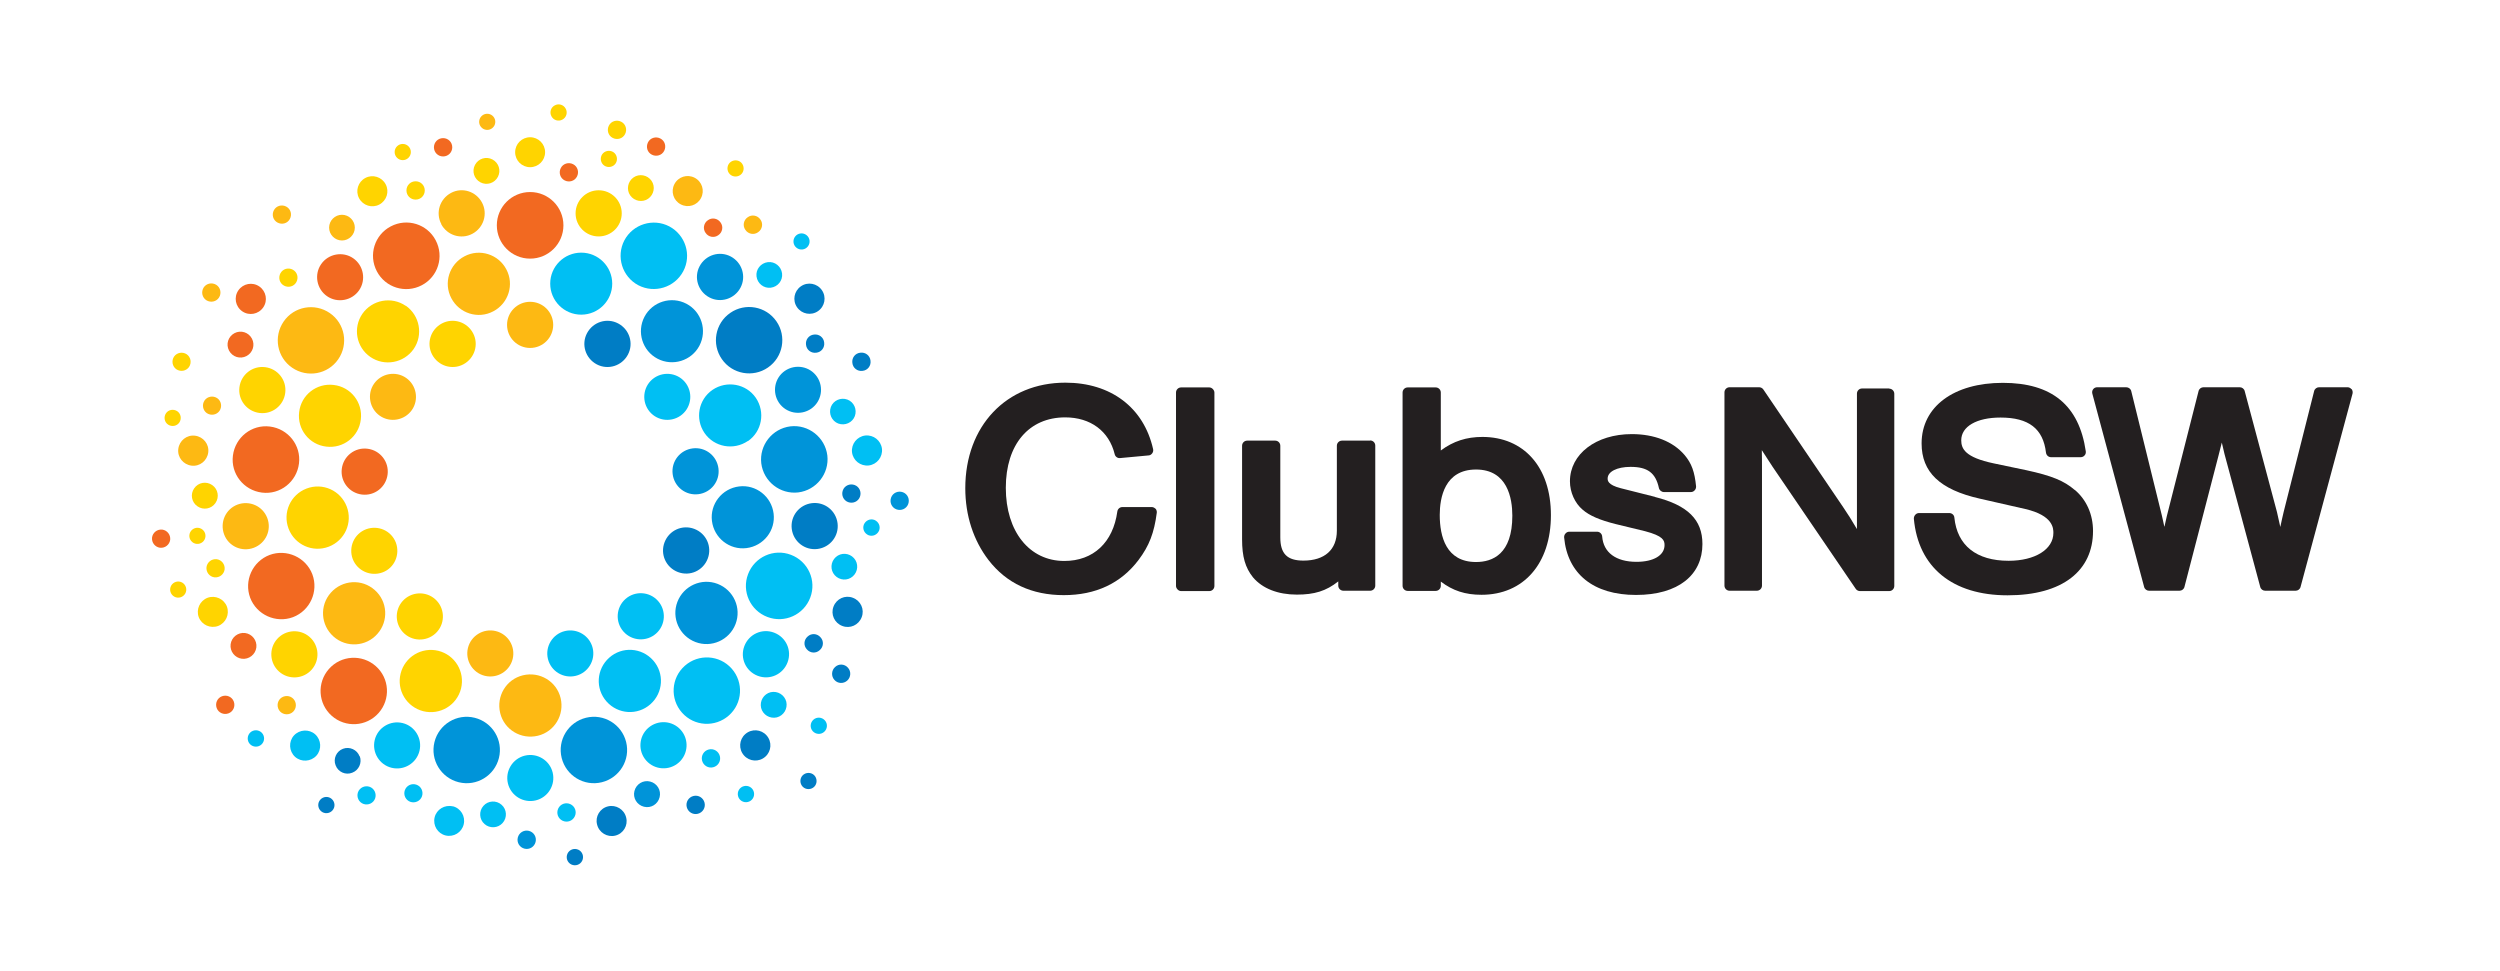 <?xml version="1.0" encoding="UTF-8"?>
<svg id="Artwork" xmlns="http://www.w3.org/2000/svg" version="1.1" viewBox="0 0 141.9 55.09">
  <!-- Generator: Adobe Illustrator 29.7.1, SVG Export Plug-In . SVG Version: 2.1.1 Build 8)  -->
  <defs>
    <style>
      .st0 {
        fill: #231f20;
      }

      .st1 {
        fill: #007dc5;
      }

      .st2 {
        fill: #00bff3;
      }

      .st3 {
        fill: #0094d9;
      }

      .st4 {
        fill: #ffd400;
      }

      .st5 {
        fill: #f26921;
      }

      .st6 {
        fill: #fdb913;
      }
    </style>
  </defs>
  <g>
    <g>
      <path class="st2" d="M37.07,37.48c-.65-.73-1.76-.8-2.49-.15-.73.65-.8,1.76-.15,2.49.65.73,1.76.8,2.49.15.73-.65.8-1.76.15-2.49Z"/>
      <path class="st2" d="M14.36,41.48c-.24.09-.36.36-.27.6.09.24.36.36.6.27.24-.09.36-.36.27-.6-.09-.24-.36-.36-.6-.27Z"/>
      <path class="st2" d="M42.23,44.62c-.25.06-.4.31-.34.56.06.25.31.4.56.34.25-.06.4-.31.34-.56-.06-.25-.31-.4-.56-.34Z"/>
      <path class="st2" d="M46.17,40.85c-.19.17-.21.46-.04.65.17.19.46.21.65.04.19-.17.21-.46.04-.65-.17-.19-.46-.21-.65-.04Z"/>
      <path class="st2" d="M32.66,46.24c.07-.28-.1-.56-.38-.63-.28-.07-.56.1-.63.38-.07.28.1.56.38.63.28.07.56-.1.63-.38Z"/>
      <path class="st2" d="M40.23,42.54c-.28.07-.45.35-.38.63.07.28.35.45.63.38.28-.07.45-.35.38-.63-.07-.28-.35-.45-.63-.38Z"/>
      <path class="st2" d="M20.42,44.8c-.19.21-.17.54.04.73.21.19.54.17.73-.04.19-.21.17-.54-.04-.73-.21-.19-.54-.17-.73.04Z"/>
      <path class="st2" d="M47.58,24.04c.38.14.8-.05.94-.42.14-.38-.05-.8-.42-.94-.38-.14-.8.05-.94.42-.14.38.05.8.42.94Z"/>
      <path class="st2" d="M42.94,15.69c.05.4.41.69.81.64.4-.05.69-.41.64-.81-.05-.4-.41-.69-.81-.64-.4.05-.69.41-.64.81Z"/>
      <path class="st2" d="M49.11,24.72c-.47.06-.8.48-.75.95.06.47.48.8.95.75.47-.06.8-.48.75-.95-.06-.47-.48-.8-.95-.75Z"/>
      <path class="st2" d="M23.81,42.62c.17-.7-.26-1.41-.96-1.58-.7-.17-1.41.26-1.58.96-.17.7.26,1.41.96,1.58.7.17,1.41-.26,1.58-.96Z"/>
      <path class="st2" d="M29.79,42.89c-.7.17-1.13.88-.96,1.58.17.7.88,1.13,1.58.96.7-.17,1.13-.88.96-1.58-.17-.7-.88-1.13-1.58-.96Z"/>
      <path class="st2" d="M36.79,41.32c-.54.48-.59,1.31-.11,1.85.48.54,1.31.59,1.85.11.54-.48.59-1.31.11-1.85-.48-.54-1.3-.59-1.85-.11Z"/>
      <path class="st2" d="M37.24,35.96c.54-.48.59-1.31.11-1.85-.48-.54-1.31-.59-1.85-.11-.54.48-.59,1.31-.11,1.85.48.54,1.31.59,1.85.11Z"/>
      <path class="st2" d="M38.95,21.78c-.41-.59-1.22-.74-1.82-.33-.59.41-.74,1.22-.33,1.82.41.59,1.22.74,1.82.33.59-.41.74-1.22.33-1.82Z"/>
      <circle class="st2" cx="32.99" cy="16.1" r="1.76"/>
      <path class="st2" d="M45.55,14.16c.25-.03.43-.26.4-.51-.03-.25-.26-.43-.51-.4-.25.03-.43.26-.4.51s.26.43.51.4Z"/>
      <path class="st2" d="M23.08,44.68c-.19.22-.17.54.04.73.21.19.54.17.73-.04.19-.21.17-.54-.04-.73-.22-.19-.54-.17-.73.04Z"/>
      <path class="st2" d="M32.68,38.36c.7-.17,1.13-.88.96-1.58-.17-.7-.88-1.13-1.58-.96-.7.17-1.13.88-.96,1.58.17.7.88,1.13,1.58.96Z"/>
      <path class="st2" d="M27.44,45.74c-.27.3-.24.77.06,1.03.3.27.77.24,1.03-.06.27-.3.24-.77-.06-1.03-.3-.27-.77-.24-1.03.06Z"/>
      <path class="st2" d="M41.53,37.95c-.69-.78-1.88-.85-2.66-.16-.78.69-.85,1.88-.16,2.66.69.78,1.88.85,2.66.16.78-.69.85-1.88.16-2.66Z"/>
      <path class="st2" d="M44.89,31.49c-.97-.37-2.06.12-2.43,1.1-.37.97.12,2.06,1.1,2.43.97.37,2.06-.12,2.43-1.1.37-.97-.12-2.06-1.1-2.43Z"/>
      <path class="st2" d="M35.44,13.64c-.48.92-.13,2.06.79,2.55.92.48,2.06.13,2.55-.79s.13-2.06-.79-2.55c-.92-.48-2.06-.13-2.55.79Z"/>
      <path class="st2" d="M42.45,25.04c.8-.55,1-1.65.45-2.46-.55-.8-1.65-1-2.46-.45-.8.55-1,1.65-.45,2.45.55.8,1.65,1,2.46.45Z"/>
      <path class="st2" d="M49.63,29.51c-.24-.09-.5.03-.6.27-.09.24.03.5.27.6.24.09.5-.03.6-.27.09-.24-.03-.5-.27-.6Z"/>
      <path class="st2" d="M43.74,39.29c-.39.1-.63.49-.54.89.1.39.49.63.89.54.39-.1.63-.49.54-.89-.1-.39-.49-.63-.89-.54Z"/>
      <path class="st2" d="M25.7,45.77c-.46-.11-.92.17-1.03.62-.11.46.17.92.62,1.03.46.11.92-.17,1.03-.63s-.17-.92-.63-1.03Z"/>
      <path class="st2" d="M48.41,32.71c.3-.27.33-.73.06-1.03-.27-.3-.73-.33-1.03-.06-.3.27-.33.73-.06,1.03.27.3.73.33,1.03.06Z"/>
      <path class="st2" d="M17.89,41.68c-.35-.31-.89-.28-1.21.07-.31.35-.28.89.07,1.21.35.31.89.28,1.21-.07.31-.35.28-.89-.07-1.21Z"/>
      <path class="st2" d="M43.94,35.91c-.68-.26-1.43.08-1.69.76-.26.68.08,1.43.76,1.69.68.26,1.43-.08,1.69-.76.26-.68-.08-1.43-.76-1.69Z"/>
    </g>
    <g>
      <path class="st1" d="M32.74,48.2c-.25-.06-.5.09-.56.34-.06.25.09.5.34.56.25.06.5-.09.56-.34.06-.25-.09-.5-.34-.56Z"/>
      <path class="st1" d="M18.18,45.39c-.17.19-.15.48.04.65.19.17.48.15.65-.04.17-.19.15-.48-.04-.65-.19-.17-.48-.15-.65.04Z"/>
      <path class="st1" d="M48.14,28.5c.27.1.57-.03.67-.3.1-.27-.03-.57-.3-.67-.27-.1-.57.03-.67.3-.1.27.03.57.3.67Z"/>
      <path class="st1" d="M47.4,37.86c-.21.19-.23.52-.04.73.19.22.52.23.73.04.21-.19.23-.52.04-.73-.19-.22-.52-.24-.73-.04Z"/>
      <path class="st1" d="M48.96,21.05c.29-.03.49-.29.45-.58-.03-.29-.29-.49-.58-.45-.29.03-.49.29-.45.58.03.29.29.49.58.45Z"/>
      <path class="st1" d="M20.41,42.93c-.14-.38-.57-.57-.94-.43-.38.14-.57.57-.42.94.14.38.57.57.94.42.38-.14.57-.57.43-.94Z"/>
      <path class="st1" d="M34.51,45.77c-.46.11-.74.58-.62,1.03.11.46.58.74,1.03.63.46-.11.74-.58.62-1.03-.11-.46-.58-.74-1.03-.63Z"/>
      <path class="st1" d="M42.3,41.67c-.35.31-.39.85-.07,1.21.31.35.85.39,1.21.07.35-.31.39-.85.07-1.21-.31-.35-.85-.39-1.21-.07Z"/>
      <path class="st1" d="M45.46,16.25c-.39.27-.49.8-.22,1.19.27.39.8.49,1.19.22.39-.27.49-.8.22-1.19-.27-.39-.8-.49-1.19-.22Z"/>
      <path class="st1" d="M38.48,32.47c.68.26,1.43-.08,1.69-.76.26-.68-.08-1.43-.76-1.69-.68-.26-1.43.08-1.69.76-.26.68.08,1.43.76,1.69Z"/>
      <path class="st1" d="M35.64,20.13c.34-.64.09-1.43-.55-1.77-.64-.34-1.43-.09-1.77.55-.34.64-.09,1.43.55,1.77s1.43.09,1.77-.55Z"/>
      <path class="st1" d="M48.41,33.93c-.44-.17-.93.05-1.1.5-.17.44.05.93.5,1.1.44.17.93-.05,1.1-.5.17-.44-.05-.93-.5-1.1Z"/>
      <path class="st1" d="M41.45,17.76c-.86.59-1.07,1.77-.48,2.62.59.86,1.77,1.07,2.62.48.86-.59,1.07-1.77.48-2.62-.59-.86-1.77-1.07-2.62-.48Z"/>
      <path class="st1" d="M45.63,43.95c-.21.14-.26.43-.12.64.14.21.43.26.64.12.21-.14.26-.43.12-.64-.14-.21-.43-.26-.64-.12Z"/>
      <path class="st1" d="M45.8,36.86c.19.22.52.24.73.04.22-.19.24-.52.04-.73-.19-.22-.52-.24-.73-.04-.22.19-.24.52-.04.73Z"/>
      <path class="st1" d="M46.2,18.99c-.29.03-.49.29-.45.58.03.29.29.49.58.45.29-.03.49-.29.45-.58-.03-.29-.29-.49-.58-.45Z"/>
      <path class="st1" d="M39.36,45.18c-.28.07-.45.35-.38.63.07.28.35.45.63.38.28-.07.45-.35.38-.63-.07-.28-.35-.45-.63-.38Z"/>
      <path class="st1" d="M47.54,29.7c-.09-.72-.74-1.23-1.46-1.14-.72.09-1.23.74-1.14,1.46.09.72.74,1.23,1.46,1.14.72-.09,1.23-.74,1.14-1.46Z"/>
    </g>
    <g>
      <path class="st6" d="M16.76,39.84c-.1-.27-.4-.4-.67-.3-.27.1-.4.4-.3.67.1.27.4.4.67.3.27-.1.4-.4.3-.67Z"/>
      <path class="st6" d="M11.81,17.09c.27.1.57-.03.67-.3.1-.27-.03-.57-.3-.67-.27-.1-.57.03-.67.3-.1.27.03.57.3.67Z"/>
      <path class="st6" d="M16.24,12.64c.25-.13.35-.45.22-.7-.13-.25-.45-.35-.7-.22-.25.13-.35.45-.22.7.13.25.45.35.7.22Z"/>
      <path class="st6" d="M25.04,12.72c.34.64,1.13.89,1.77.55s.89-1.13.55-1.77c-.34-.64-1.13-.89-1.76-.55-.64.34-.89,1.13-.55,1.77Z"/>
      <circle class="st6" cx="30.09" cy="18.44" r="1.31"/>
      <path class="st6" d="M27.52,38.36c.7.17,1.41-.26,1.58-.96.17-.7-.26-1.41-.96-1.58-.7-.17-1.41.26-1.58.96-.17.7.26,1.41.96,1.58Z"/>
      <path class="st6" d="M12.33,22.6c-.24-.16-.56-.1-.72.13-.16.24-.1.56.13.72.24.16.56.1.72-.13.16-.24.1-.56-.13-.72Z"/>
      <path class="st6" d="M38.64,11.6c.42.22.93.06,1.15-.36.22-.42.06-.93-.36-1.15-.42-.22-.93-.06-1.15.36-.22.42-.06.93.36,1.15Z"/>
      <path class="st6" d="M23.38,23.27c.41-.59.26-1.41-.33-1.82-.59-.41-1.41-.26-1.82.33-.41.59-.26,1.41.33,1.82.59.41,1.41.26,1.82-.33Z"/>
      <path class="st6" d="M43.03,13.18c.24-.16.3-.49.13-.72-.16-.24-.49-.3-.72-.13-.24.16-.3.49-.13.72.16.24.49.3.72.13Z"/>
      <path class="st6" d="M19.41,13.65c.4,0,.73-.33.73-.73s-.33-.73-.73-.73-.73.33-.73.73.33.73.73.73Z"/>
      <path class="st6" d="M26.36,14.55c-.86.45-1.2,1.52-.74,2.38.45.86,1.52,1.2,2.38.74.86-.45,1.2-1.52.74-2.38-.45-.86-1.52-1.2-2.38-.74Z"/>
      <path class="st6" d="M18.78,33.64c-.65.73-.58,1.84.15,2.49.73.65,1.85.58,2.49-.15.65-.73.58-1.85-.15-2.49-.73-.65-1.84-.58-2.49.15Z"/>
      <path class="st6" d="M14.41,31.09c.68-.26,1.02-1.01.76-1.69s-1.01-1.01-1.69-.76c-.68.26-1.01,1.01-.76,1.69s1.01,1.02,1.69.76Z"/>
      <path class="st6" d="M30.53,41.76c.95-.23,1.52-1.19,1.29-2.14-.23-.95-1.19-1.52-2.14-1.29-.95.23-1.52,1.19-1.29,2.14.23.95,1.19,1.52,2.14,1.29Z"/>
      <path class="st6" d="M10.12,25.48c-.06.47.28.89.75.95.47.06.89-.28.95-.75.06-.47-.28-.89-.75-.95-.47-.06-.89.28-.95.75Z"/>
      <path class="st6" d="M16.1,18.25c-.59.86-.38,2.03.48,2.62.86.59,2.03.38,2.62-.48.59-.86.38-2.03-.48-2.62-.86-.59-2.03-.38-2.62.48Z"/>
      <path class="st6" d="M27.44,7.32c.23.12.5.03.62-.19.12-.23.03-.5-.19-.62-.23-.12-.5-.03-.62.19-.12.23-.03.5.19.62Z"/>
    </g>
    <g>
      <path class="st3" d="M38.96,17.24c-.86-.45-1.93-.12-2.38.74-.45.86-.12,1.93.74,2.38.86.45,1.93.12,2.38-.74.45-.86.12-1.93-.74-2.38Z"/>
      <path class="st3" d="M36.9,44.36c-.39-.1-.79.14-.89.54-.1.39.14.79.54.89s.79-.14.89-.54c.1-.39-.14-.79-.54-.89Z"/>
      <path class="st3" d="M39.64,28.05c.72-.09,1.23-.74,1.14-1.46s-.74-1.23-1.46-1.14c-.72.09-1.23.74-1.14,1.46.09.72.74,1.23,1.46,1.14Z"/>
      <path class="st3" d="M28.32,43.02c.25-1.01-.37-2.03-1.38-2.28-1.01-.25-2.03.37-2.28,1.38-.25,1.01.37,2.03,1.38,2.28,1.01.25,2.03-.37,2.28-1.38Z"/>
      <path class="st3" d="M33.26,40.74c-1.01.25-1.63,1.27-1.38,2.28.25,1.01,1.27,1.63,2.28,1.38,1.01-.25,1.63-1.27,1.38-2.28-.25-1.01-1.27-1.63-2.28-1.38Z"/>
      <path class="st3" d="M44.86,24.2c-1.03.13-1.77,1.07-1.65,2.1.13,1.03,1.07,1.77,2.1,1.65,1.03-.13,1.77-1.07,1.65-2.1-.13-1.03-1.07-1.77-2.1-1.65Z"/>
      <path class="st3" d="M42.37,31.11c.97-.12,1.66-1,1.54-1.96-.12-.97-1-1.66-1.96-1.54-.97.12-1.66,1-1.54,1.96.12.97,1,1.66,1.96,1.54Z"/>
      <path class="st3" d="M30.02,47.16c-.28-.07-.56.1-.63.38-.07.28.1.56.38.63.28.07.56-.1.63-.38.07-.28-.1-.56-.38-.63Z"/>
      <path class="st3" d="M51.25,27.94c-.27-.1-.57.03-.67.3-.1.27.03.57.3.67.27.1.57-.03.67-.3.1-.27-.03-.57-.3-.67Z"/>
      <path class="st3" d="M40.26,16.88c.64.34,1.43.09,1.77-.55.34-.64.09-1.43-.55-1.77-.64-.34-1.43-.09-1.77.55s-.09,1.43.55,1.77Z"/>
      <path class="st3" d="M39.47,36.44c.91.35,1.93-.11,2.28-1.02.35-.91-.11-1.93-1.02-2.28-.91-.35-1.93.11-2.28,1.02-.35.91.11,1.93,1.02,2.28Z"/>
      <path class="st3" d="M44.22,22.87c.41.59,1.22.74,1.82.33.59-.41.74-1.22.33-1.82-.41-.59-1.22-.74-1.82-.33-.59.41-.74,1.22-.33,1.82Z"/>
    </g>
    <g>
      <path class="st4" d="M18.66,31.03c.91-.35,1.37-1.36,1.02-2.28-.35-.91-1.36-1.37-2.28-1.02-.91.35-1.37,1.36-1.02,2.28.35.91,1.36,1.37,2.28,1.02Z"/>
      <path class="st4" d="M26.17,39.08c.23-.95-.34-1.9-1.29-2.14-.95-.23-1.9.34-2.14,1.29s.34,1.9,1.29,2.14c.95.23,1.9-.34,2.14-1.29Z"/>
      <path class="st4" d="M9.54,24.1c.21.14.5.09.64-.12.14-.21.09-.5-.12-.64-.21-.14-.5-.09-.64.12-.14.21-.09.5.12.64Z"/>
      <path class="st4" d="M11.72,32.19c-.03.29.17.54.45.58.29.03.54-.17.58-.45.03-.29-.17-.54-.45-.58-.29-.03-.54.17-.58.45Z"/>
      <path class="st4" d="M30.09,9.49c.47,0,.85-.38.85-.85s-.38-.85-.85-.85-.85.38-.85.85.38.85.85.85Z"/>
      <path class="st4" d="M10.01,20.96c.24.16.56.1.72-.13.16-.24.1-.56-.13-.72-.24-.16-.56-.1-.72.13-.16.24-.1.56.13.72Z"/>
      <path class="st4" d="M36.79,11.28c.33-.23.42-.69.19-1.02s-.69-.42-1.02-.19c-.33.23-.42.69-.19,1.02.23.33.69.42,1.02.19Z"/>
      <path class="st4" d="M17.69,38.01c.48-.54.43-1.37-.11-1.85-.54-.48-1.37-.43-1.85.11-.48.54-.43,1.37.11,1.85.54.48,1.37.43,1.85-.11Z"/>
      <path class="st4" d="M26.3,20.68c.64-.34.89-1.13.55-1.77s-1.13-.89-1.77-.55c-.64.34-.89,1.13-.55,1.77.34.64,1.13.89,1.77.55Z"/>
      <path class="st4" d="M22.96,35.97c.54.48,1.37.43,1.85-.11s.43-1.37-.11-1.85c-.54-.48-1.37-.43-1.85.11-.48.54-.43,1.37.11,1.85Z"/>
      <path class="st4" d="M31.92,6.79c.23-.12.31-.4.19-.62-.12-.23-.4-.31-.62-.19-.23.12-.31.4-.19.62.12.23.4.31.62.19Z"/>
      <path class="st4" d="M16.13,15.3c-.25.13-.35.45-.22.7.13.25.45.35.7.22.25-.13.35-.45.22-.7-.13-.25-.45-.35-.7-.22Z"/>
      <path class="st4" d="M34.78,7.83c.25.13.57.04.7-.22.13-.25.04-.57-.22-.7-.25-.13-.57-.04-.7.22-.13.25-.04.57.22.7Z"/>
      <path class="st4" d="M27.27,10.35c.36.19.8.05.99-.31.19-.36.05-.8-.31-.99-.36-.19-.8-.05-.99.31-.19.36-.05.8.31.99Z"/>
      <path class="st4" d="M12.23,28.55c.23-.33.15-.79-.19-1.02-.33-.23-.79-.15-1.02.19-.23.33-.15.79.19,1.02.33.23.79.15,1.02-.19Z"/>
      <path class="st4" d="M22.47,30.8c-.26-.68-1.01-1.01-1.69-.76-.68.26-1.01,1.01-.76,1.69.26.67,1.01,1.01,1.69.76s1.01-1.01.76-1.69Z"/>
      <path class="st4" d="M11.61,30.63c.12-.23.03-.5-.19-.62-.23-.12-.5-.03-.62.19-.12.23-.03.5.19.62.23.12.5.03.62-.19Z"/>
      <path class="st4" d="M10.17,33.01c-.25-.03-.48.15-.51.4-.03.25.15.48.4.51.25.03.48-.15.51-.4s-.15-.48-.4-.51Z"/>
      <path class="st4" d="M18.94,21.85c-.97-.12-1.85.57-1.96,1.54-.12.97.57,1.85,1.54,1.96.97.12,1.85-.57,1.96-1.54.12-.97-.57-1.85-1.54-1.96Z"/>
      <path class="st4" d="M21.53,11.61c.42-.22.58-.74.36-1.15-.22-.42-.74-.58-1.15-.36-.42.22-.58.74-.36,1.15.22.42.74.58,1.15.36Z"/>
      <circle class="st4" cx="33.98" cy="12.11" r="1.31"/>
      <circle class="st4" cx="22.86" cy="8.63" r=".46"/>
      <path class="st4" d="M23.07,10.81c0,.29.23.52.52.52s.52-.23.52-.52c0-.29-.23-.52-.52-.52s-.52.23-.52.52Z"/>
      <path class="st4" d="M12.88,34.43c-.17-.44-.66-.66-1.1-.5-.44.17-.66.66-.5,1.1.17.44.66.66,1.1.5.44-.17.66-.66.5-1.1Z"/>
      <path class="st4" d="M42.01,9.94c.21-.14.26-.43.12-.64-.14-.21-.43-.26-.64-.12-.21.14-.26.43-.12.64.14.21.43.26.64.12Z"/>
      <path class="st4" d="M34.82,9.4c.21-.14.26-.43.12-.64-.14-.21-.43-.26-.64-.12-.21.14-.26.43-.12.64.14.21.43.26.64.12Z"/>
      <path class="st4" d="M14.73,23.44c.72.09,1.37-.42,1.46-1.14.09-.72-.42-1.37-1.14-1.46-.72-.09-1.37.42-1.46,1.14-.09.72.42,1.37,1.14,1.46Z"/>
      <path class="st4" d="M23.03,17.36c-.8-.55-1.9-.35-2.46.45-.55.8-.35,1.9.45,2.45.8.55,1.9.35,2.46-.45.55-.8.35-1.9-.45-2.46Z"/>
    </g>
    <g>
      <path class="st5" d="M18.56,16.81c.59.41,1.41.26,1.82-.33.41-.59.26-1.41-.33-1.82-.59-.41-1.41-.26-1.82.33-.41.59-.26,1.41.33,1.82Z"/>
      <path class="st5" d="M14.87,27.96c1.03.13,1.97-.61,2.1-1.65.13-1.03-.61-1.97-1.65-2.1-1.03-.13-1.97.61-2.1,1.65-.13,1.03.61,1.97,1.65,2.1Z"/>
      <path class="st5" d="M14.2,33.93c.37.97,1.46,1.46,2.43,1.1.97-.37,1.46-1.46,1.1-2.43-.37-.97-1.46-1.46-2.43-1.1-.97.37-1.46,1.46-1.1,2.43Z"/>
      <path class="st5" d="M21.39,15.4c.48.92,1.62,1.28,2.55.79.92-.48,1.28-1.62.79-2.55-.48-.92-1.62-1.28-2.55-.79-.92.48-1.28,1.62-.79,2.55Z"/>
      <path class="st5" d="M40.77,13.35c.24-.16.3-.49.13-.72-.16-.24-.49-.3-.72-.13-.24.16-.3.49-.13.72.16.24.49.3.72.13Z"/>
      <path class="st5" d="M25.15,8.88c.29,0,.52-.23.52-.52s-.23-.52-.52-.52-.52.23-.52.52.23.52.52.52Z"/>
      <path class="st5" d="M14.55,36.75c.05-.4-.24-.77-.64-.82-.4-.05-.77.24-.82.64s.24.77.64.82c.4.05.77-.24.82-.64Z"/>
      <path class="st5" d="M31.83,9.54c-.13.25-.04.57.22.7.25.13.57.04.7-.22.13-.25.04-.57-.22-.7-.25-.13-.57-.04-.7.22Z"/>
      <path class="st5" d="M37,8.78c.25.13.57.04.7-.22.13-.25.04-.57-.22-.7-.25-.13-.57-.04-.7.22s-.04.57.22.7Z"/>
      <path class="st5" d="M13.75,17.67c.39.27.92.17,1.19-.22.27-.39.17-.92-.22-1.19-.39-.27-.92-.17-1.19.22-.27.39-.17.92.22,1.19Z"/>
      <path class="st5" d="M19.4,26.61c-.09.72.42,1.37,1.14,1.46s1.37-.42,1.46-1.14c.09-.72-.42-1.37-1.14-1.46-.72-.09-1.37.42-1.46,1.14Z"/>
      <path class="st5" d="M12.6,39.52c-.27.1-.4.4-.3.67.1.27.4.4.67.3.27-.1.4-.4.3-.67-.1-.27-.4-.4-.67-.3Z"/>
      <path class="st5" d="M13.99,20.21c.36-.19.5-.63.31-.99-.19-.36-.63-.5-.99-.31-.36.19-.5.63-.31.99.19.36.63.5.99.31Z"/>
      <path class="st5" d="M9.21,30.06c-.29-.03-.54.17-.58.45-.03.29.17.54.45.58.29.03.54-.17.58-.45.03-.29-.17-.54-.45-.58Z"/>
      <path class="st5" d="M18.83,40.63c.78.69,1.97.62,2.66-.16.69-.78.62-1.97-.16-2.66-.78-.69-1.97-.62-2.66.16-.69.78-.62,1.97.16,2.66Z"/>
      <circle class="st5" cx="30.09" cy="12.79" r="1.89"/>
    </g>
  </g>
  <path class="st0" d="M65.59,28.88c-.06-.06-.14-.1-.22-.1h-1.66c-.15,0-.27.11-.29.25-.24,1.76-1.36,2.81-3.01,2.81-1.98,0-3.32-1.67-3.32-4.15s1.32-4,3.37-4c1.44,0,2.49.78,2.81,2.09.03.14.17.24.31.22l1.61-.15c.08,0,.16-.05.21-.12s.07-.15.05-.24c-.53-2.36-2.4-3.77-4.98-3.77-3.35,0-5.68,2.46-5.68,5.99,0,1.55.46,2.96,1.32,4.08,1.02,1.32,2.46,1.99,4.27,1.99s3.24-.67,4.24-1.99c.61-.81.89-1.54,1.04-2.69.01-.08-.02-.17-.07-.23Z"/>
  <rect class="st0" x="66.75" y="21.99" width="2.18" height="11.56" rx=".29" ry=".29"/>
  <path class="st0" d="M77.76,25.01h-1.59c-.16,0-.29.13-.29.29v4.82c0,1.08-.69,1.7-1.9,1.7-.92,0-1.31-.39-1.31-1.32v-5.2c0-.16-.13-.29-.29-.29h-1.59c-.16,0-.29.13-.29.29v5.31c0,.99.18,1.61.62,2.16.53.63,1.41.98,2.49.98.99,0,1.66-.2,2.35-.75v.24c0,.16.13.29.29.29h1.52c.16,0,.29-.13.29-.29v-7.95c0-.16-.13-.29-.29-.29Z"/>
  <path class="st0" d="M84.15,24.8c-.91,0-1.66.24-2.37.77v-3.29c0-.16-.13-.29-.29-.29h-1.59c-.16,0-.29.13-.29.29v10.97c0,.16.13.29.29.29h1.59c.16,0,.29-.13.29-.29v-.24c.68.52,1.39.75,2.31.75,2.39,0,3.94-1.77,3.94-4.52s-1.56-4.44-3.89-4.44ZM83.78,26.65c1.79,0,2.06,1.64,2.06,2.62,0,2.18-1.12,2.63-2.06,2.63-1.7,0-2.06-1.45-2.06-2.67,0-.97.27-2.58,2.06-2.58Z"/>
  <g>
    <path class="st0" d="M93.93,28.2l-1.94-.49c-.74-.19-.74-.44-.74-.55,0-.39.53-.66,1.3-.66.97,0,1.42.34,1.61,1.2.03.13.15.23.29.23h1.52c.08,0,.16-.03.22-.1.06-.06.08-.14.08-.22-.08-.82-.25-1.31-.66-1.79-.65-.76-1.71-1.18-2.99-1.18-2.03,0-3.51,1.13-3.51,2.68,0,.62.28,1.24.72,1.61.39.34.97.59,1.89.82l1.65.4c1.03.27,1.11.52,1.11.79,0,.58-.62.95-1.59.95-1.17,0-1.88-.53-1.95-1.44-.01-.15-.14-.27-.29-.27h-1.57c-.08,0-.16.03-.22.1-.06.06-.08.14-.08.22.19,2.08,1.67,3.27,4.08,3.27s3.77-1.14,3.77-2.89c0-1.38-.83-2.2-2.69-2.67Z"/>
    <path class="st0" d="M107.24,22.05h-1.55c-.16,0-.29.13-.29.29v6.83c0,.3,0,.59,0,.86-.27-.46-.55-.91-.78-1.24l-4.53-6.68c-.05-.08-.15-.13-.24-.13h-1.68c-.16,0-.29.13-.29.29v10.97c0,.16.13.29.29.29h1.55c.16,0,.29-.13.29-.29v-6.74c0-.25,0-.6-.01-.95.17.26.37.57.61.94l4.72,6.93c.05.08.15.13.24.13h1.66c.16,0,.29-.13.29-.29v-10.91c0-.16-.13-.29-.29-.29Z"/>
  </g>
  <path class="st0" d="M117.76,27.81c-.6-.52-1.31-.81-2.74-1.12l-1.86-.39c-1.62-.34-1.84-.83-1.84-1.31,0-.78.87-1.29,2.23-1.29,1.6,0,2.42.63,2.58,1.99.02.15.14.26.29.26h1.68c.09,0,.17-.04.22-.1.06-.06.08-.15.07-.23-.38-2.62-1.93-3.89-4.71-3.89s-4.61,1.35-4.61,3.44c0,1.63,1.04,2.62,3.29,3.13l2.59.59c1.6.37,1.6,1.11,1.6,1.36,0,.93-1.04,1.58-2.54,1.58-1.83,0-2.92-.87-3.08-2.45-.01-.15-.14-.26-.29-.26h-1.71c-.08,0-.16.03-.22.1s-.08.14-.08.22c.25,2.76,2.19,4.35,5.32,4.35s4.85-1.4,4.85-3.65c0-.94-.37-1.77-1.03-2.33Z"/>
  <path class="st0" d="M133.48,22.1c-.06-.07-.14-.12-.23-.12h-1.62c-.13,0-.25.09-.28.22l-1.73,6.86c-.05.22-.12.51-.19.85-.07-.33-.14-.63-.19-.85l-1.83-6.86c-.03-.13-.15-.22-.28-.22h-2.06c-.13,0-.25.09-.28.22l-1.8,7.09c-.02.08-.06.28-.11.49,0,.04-.02.08-.03.12-.04-.18-.09-.39-.14-.63l-1.74-7.07c-.03-.13-.15-.22-.29-.22h-1.64c-.09,0-.18.04-.23.11-.06.07-.07.17-.05.25l2.94,10.97c.03.13.15.22.28.22h1.73c.13,0,.25-.09.28-.22l1.93-7.44c.07-.28.13-.53.19-.75.05.19.1.41.15.64l2.03,7.55c.03.13.15.22.28.22h1.73c.13,0,.25-.09.28-.22l2.95-10.97c.02-.09,0-.18-.05-.26Z"/>
</svg>